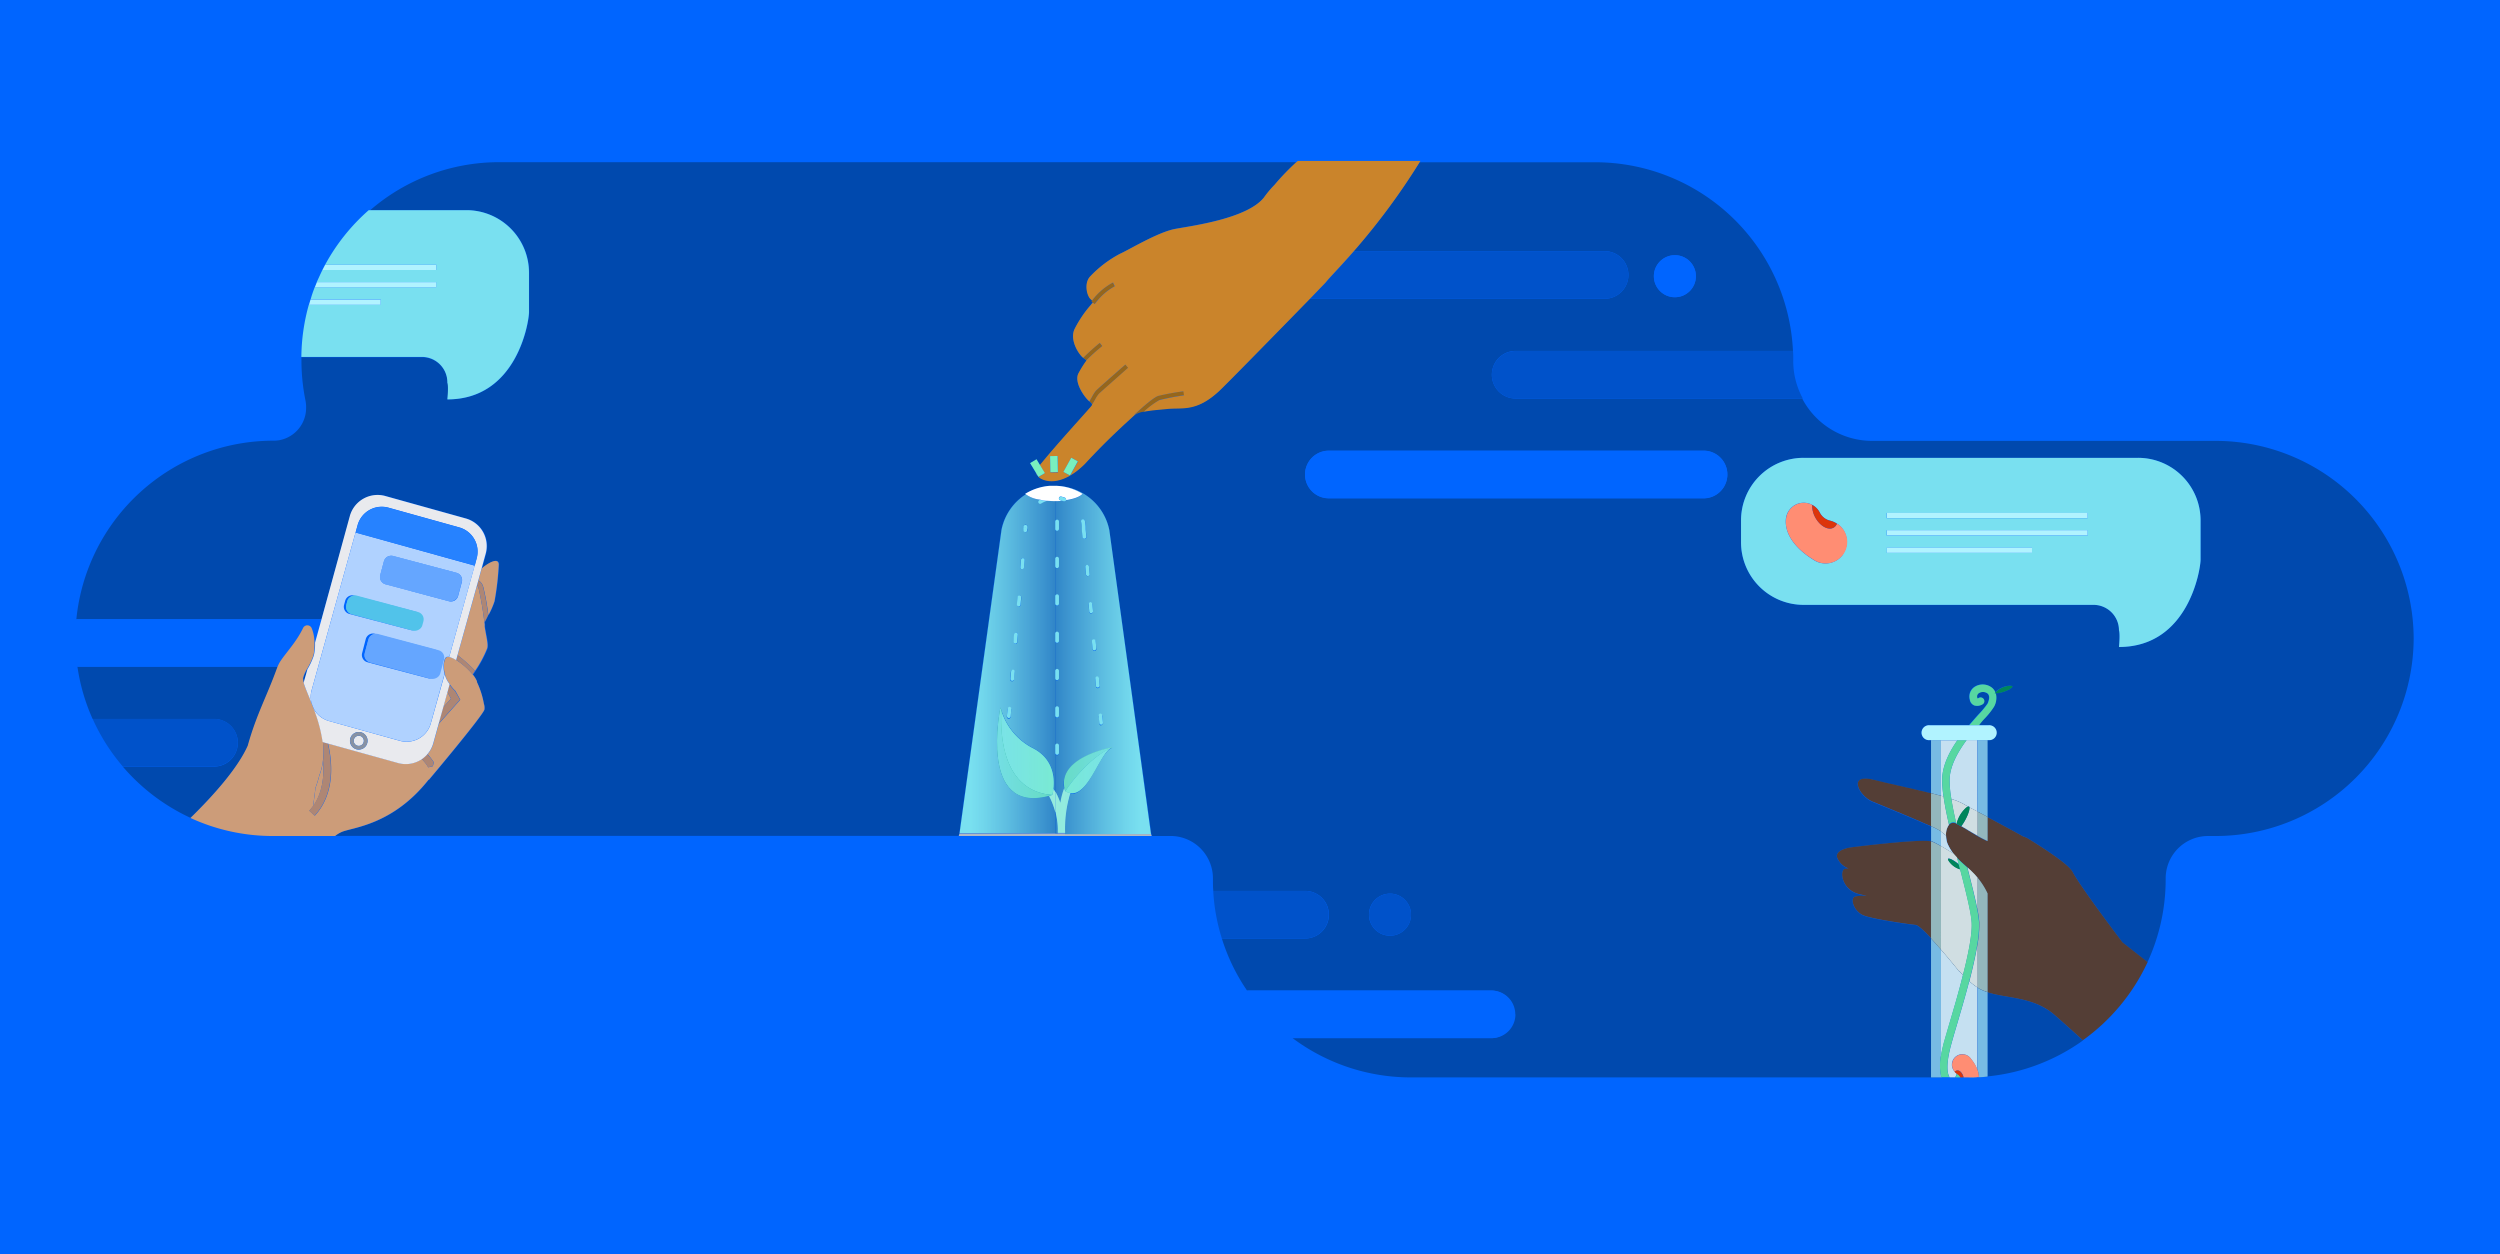 <svg id="Layer_1" data-name="Layer 1" xmlns="http://www.w3.org/2000/svg" xmlns:xlink="http://www.w3.org/1999/xlink" viewBox="0 0 622 312"><defs><style>.cls-1{fill:#0065ff;}.cls-2{fill:#0049ae;}.cls-3{fill:#543e36;}.cls-4{fill:#0052ca;}.cls-5{fill:#cc9c79;}.cls-6{fill:#ae8674;}.cls-7{fill:#e9eaee;}.cls-8{fill:#b0d2ff;}.cls-12,.cls-9{fill:#2682ff;}.cls-10,.cls-9{opacity:0.54;}.cls-10,.cls-35,.cls-36,.cls-9{isolation:isolate;}.cls-10{fill:#00b7d8;}.cls-11{fill:#8892a3;}.cls-13{fill:#ca842b;}.cls-14{fill:#96661b;}.cls-15{fill:#79e0f0;}.cls-16{fill:#ff8d73;}.cls-17{fill:#dc350b;}.cls-18,.cls-35{fill:#b1f3ff;}.cls-19{fill:#b1b8c3;}.cls-20{fill:url(#linear-gradient);}.cls-21{fill:url(#linear-gradient-2);}.cls-22{fill:#a9f3cf;}.cls-23{fill:url(#linear-gradient-3);}.cls-24{fill:#57d7a1;}.cls-25{fill:url(#linear-gradient-4);}.cls-26{fill:#79f0be;}.cls-27{fill:url(#linear-gradient-5);}.cls-28{fill:url(#linear-gradient-6);}.cls-29{fill:url(#linear-gradient-7);}.cls-30{fill:url(#linear-gradient-8);}.cls-31{fill:url(#linear-gradient-9);}.cls-32{fill:url(#linear-gradient-10);}.cls-33{fill:url(#linear-gradient-11);}.cls-34{fill:#fff;}.cls-35{opacity:0.67;}.cls-36{fill:#f8f9fa;opacity:0.6;}.cls-37{fill:#00855a;}</style><linearGradient id="linear-gradient" x1="7524.36" y1="-377.2" x2="7548.25" y2="-377.2" gradientTransform="matrix(-1, 0, 0, 1, 7808.05, 541.36)" gradientUnits="userSpaceOnUse"><stop offset="0" stop-color="#79e0f0"/><stop offset="0.14" stop-color="#79e0f0" stop-opacity="0.93"/><stop offset="0.4" stop-color="#79e0f0" stop-opacity="0.76"/><stop offset="0.77" stop-color="#79e0f0" stop-opacity="0.49"/><stop offset="1" stop-color="#79e0f0" stop-opacity="0.3"/></linearGradient><linearGradient id="linear-gradient-2" x1="7524.36" y1="-336.63" x2="7548.25" y2="-336.63" xlink:href="#linear-gradient"/><linearGradient id="linear-gradient-3" x1="7524.36" y1="-339.68" x2="7548.25" y2="-339.68" xlink:href="#linear-gradient"/><linearGradient id="linear-gradient-4" x1="7524.36" y1="-349.97" x2="7548.25" y2="-349.97" xlink:href="#linear-gradient"/><linearGradient id="linear-gradient-5" x1="7524.36" y1="-349.58" x2="7548.25" y2="-349.58" xlink:href="#linear-gradient"/><linearGradient id="linear-gradient-6" x1="7542.72" y1="-376.16" x2="7566.61" y2="-376.16" gradientTransform="matrix(-1, 0, 0, 1, 7808.05, 541.36)" gradientUnits="userSpaceOnUse"><stop offset="0" stop-color="#79e0f0" stop-opacity="0.3"/><stop offset="0.23" stop-color="#79e0f0" stop-opacity="0.49"/><stop offset="0.6" stop-color="#79e0f0" stop-opacity="0.76"/><stop offset="0.86" stop-color="#79e0f0" stop-opacity="0.93"/><stop offset="1" stop-color="#79e0f0"/></linearGradient><linearGradient id="linear-gradient-7" x1="7542.72" y1="-416.49" x2="7566.6" y2="-416.49" xlink:href="#linear-gradient-6"/><linearGradient id="linear-gradient-8" x1="7542.72" y1="-410.25" x2="7566.6" y2="-410.25" xlink:href="#linear-gradient-6"/><linearGradient id="linear-gradient-9" x1="7542.72" y1="-342.2" x2="7566.6" y2="-342.2" xlink:href="#linear-gradient-6"/><linearGradient id="linear-gradient-10" x1="7542.72" y1="-354.07" x2="7566.6" y2="-354.07" xlink:href="#linear-gradient-6"/><linearGradient id="linear-gradient-11" x1="7542.72" y1="-354.04" x2="7566.6" y2="-354.04" xlink:href="#linear-gradient-6"/></defs><title>ai-and-teamwork</title><rect class="cls-1" width="622" height="312"/><g id="Layer_2" data-name="Layer 2"><g id="Layer_2-2" data-name="Layer 2-2"><path class="cls-2" d="M494.46,246.87v20.94c-.73.08-1.47.12-2.21.17h0a49,49,0,0,0,26-9.12c-3.13-2.83-5.67-5.11-7.12-6.37C505.86,247.94,499.19,248.45,494.46,246.87Z"/><path class="cls-2" d="M600.52,158.91a49.31,49.31,0,0,0-49.25-49.22H465.66a19.65,19.65,0,0,1-17.28-10.54H377.09a5.92,5.92,0,0,1,0-11.84h69a49.28,49.28,0,0,0-49.28-46.94H353.16a170.54,170.54,0,0,1-16.33,22.12h62.4a5.92,5.92,0,0,1,0,11.84H325.86c-6.91,7.09-20.64,21.14-22.51,22.88-5.74,5.33-9.22,4-13,4.46-1.32.13-3.6.28-5.46.63h-.24l-.1.08a7.33,7.33,0,0,0-1.15.24,6.52,6.52,0,0,0-.93.43l-.14.1c-1.86,1.73-6.57,5.85-12.41,12.2-5.57,5.51-9.9,4.64-11.54,3.22h-.07l-.13-.22a2,2,0,0,1-.51-.86l-1.37-2.23,1.6-.93.87,1.46c3.95-4.88,12.13-13.8,12.89-14.79a.31.31,0,0,0,.06-.21h0c0-.26-.27-.54-.66-.86h0c-1.21-1-3.91-4.75-2.71-7a25.33,25.33,0,0,1,1.93-3.09v-.07l0,0,.06-.1a6.89,6.89,0,0,1-.82-.6c-1.2-.93-3.44-4.54-2.13-7.22a28.61,28.61,0,0,1,4-6c.22-.29.4-.5.53-.64l-.31-.29.15-.19h0l-.41-.38c-1-1-1.58-4.12,0-5.68a28.42,28.42,0,0,1,7.36-5.57c2.18-.93,9.48-5.41,13.75-6.19,4.07-.76,17.91-2.54,22.07-7.83A24.55,24.55,0,0,1,317.11,46a58.82,58.82,0,0,1,5.4-5.65H124.25A49,49,0,0,0,92.11,52.29h24a15.57,15.57,0,0,1,15.55,15.59v9.76c0,2.34-2.94,21.73-20.31,21.73.34-3.51,0-4.15,0-4.15A6.32,6.32,0,0,0,105,88.89H75v.61A50,50,0,0,0,76,99.63a8.3,8.3,0,0,1,.16,1.86,8.15,8.15,0,0,1-6.5,8,8,8,0,0,1-1.62.15A49.29,49.29,0,0,0,19,154.05H80l7.14-25.65a7.16,7.16,0,0,1,8.8-5l20,5.58a7.13,7.13,0,0,1,5,8.79l-1,3.63c1.48-1.29,4.27-2.92,4.23-.93a69.63,69.63,0,0,1-1.06,9.11,20.63,20.63,0,0,1-1.51,3.44,59.83,59.83,0,0,0-1.26-7,2.81,2.81,0,0,0-1.22-1.66h0a2.78,2.78,0,0,1,1.16,1.61,62.41,62.41,0,0,1,1.27,7c-.27.62-.6,1.22-.93,1.86v.07a3.08,3.08,0,0,1,.08.53V156c.44,2.78.93,4.25.63,5.35a30.55,30.55,0,0,1-3.09,5.75v0l-.54.82a6.18,6.18,0,0,1,1,1.63v.19a21.24,21.24,0,0,1,1.72,5.38,3.14,3.14,0,0,1,.13,1.49c-.68,1.85-13.84,17.48-13.84,17.48l0-.13c-9,11.44-19.09,11.94-21.64,13a7.11,7.11,0,0,0-1.67,1H238.56c.06-.22.12-.43.19-.64h-.07l10.44-75.45a13.67,13.67,0,0,1,6.06-8.86l-.11-.11a13.66,13.66,0,0,1,6.23-2h1.26a13.7,13.7,0,0,1,13.44,11l10.43,75.45h0c.07.22.14.43.2.64h4.65a10.55,10.55,0,0,1,10.5,10.58h0v.19c0,1,0,1.94.09,2.9h22.84a5.92,5.92,0,0,1,0,11.84H304a48.39,48.39,0,0,0,6.26,12.94h60.85a5.93,5.93,0,0,1,0,11.85H321.6a49.15,49.15,0,0,0,29.45,9.77H480.44V233.44c-1.69-1.81-3.18-3.21-3.82-3.28-1.86-.18-10.48-1.42-12.9-2.34s-3.56-4.21-2.18-4.74a10.85,10.85,0,0,1,2.9-.15l-1.85-.43c-4.43-1-5-6-3.51-6.34a6.22,6.22,0,0,1,.86-.06,4.62,4.62,0,0,1-2.65-2.24c-1.42-2.46,3.22-3,3.22-3s16.63-2.14,19.93-1.5v-3.71c-4.35-2-13-5.46-14.73-6.22-3.16-1.36-6.38-7.29.92-5.24,2.15.59,8.36,1.86,13.81,3.24V184.15h-.36a1.86,1.86,0,1,1,0-3.71h9.76c.88-1,1.72-2,2.45-2.79a21,21,0,0,0,2.17-2.62c.3-.65.71-1.85,0-2.48a1.9,1.9,0,0,0-2.07-.17,1,1,0,0,0-.49,1.26v.12a1.35,1.35,0,0,0,.41-.16.93.93,0,0,1,1,1.54,2.54,2.54,0,0,1-2.17.36,1.86,1.86,0,0,1-1.11-1.47,2.87,2.87,0,0,1,1.38-3.27,3.7,3.7,0,0,1,4.24.42,3,3,0,0,1,.75,1.08A5.23,5.23,0,0,1,500,170.6c2.22,0-1.68,2-3.49,1.86a4.55,4.55,0,0,1-.42,3.33,17.72,17.72,0,0,1-2.46,3.07c-.43.47-.93,1-1.38,1.56h2.5a1.86,1.86,0,0,1,0,3.72h-.34v19.12c2.74,1.46,6,3.21,8.91,4.83a5.34,5.34,0,0,1,1.42.64c5.24,3.24,10,6.5,10.88,8.17,2,3.72,12.41,17.56,12.41,17.56l6.26,4.94a49.15,49.15,0,0,0,4.53-20.66v-.11A10.54,10.54,0,0,1,549.25,208h1.94A49.31,49.31,0,0,0,600.52,158.91ZM416.71,63.49a5.23,5.23,0,1,1-5.23,5.23,5.23,5.23,0,0,1,5.23-5.23ZM120.65,155.86ZM345.84,232.8a5.23,5.23,0,1,1,5.22-5.23,5.23,5.23,0,0,1-5.22,5.23ZM423.61,124h-93a5.92,5.92,0,0,1,0-11.84h93a5.92,5.92,0,0,1,.47,11.84ZM547.5,139.24c0,2.34-2.94,21.73-20.3,21.73.33-3.51,0-4.15,0-4.15a6.33,6.33,0,0,0-6.34-6.33H448.74a15.57,15.57,0,0,1-15.57-15.57h0v-5.45a15.56,15.56,0,0,1,15.57-15.56h83.19a15.56,15.56,0,0,1,15.57,15.56h0Z"/><path class="cls-2" d="M61.74,185.58c2.14-7.73,4.73-12.25,7.25-19.25.06-.15.12-.3.19-.44H19.27a48.74,48.74,0,0,0,3.78,13h30.2a5.92,5.92,0,0,1,0,11.84H30.55a49.5,49.5,0,0,0,16.87,12.76C53.1,197.92,59.16,191.14,61.74,185.58Z"/><path class="cls-2" d="M75.45,168.84a7.4,7.4,0,0,0,.12.93l.93-3.27A7.82,7.82,0,0,0,75.45,168.84Z"/><path class="cls-3" d="M480.44,209.32c-3.3-.64-19.93,1.5-19.93,1.5s-4.64.58-3.22,3a4.62,4.62,0,0,0,2.65,2.24,6.22,6.22,0,0,0-.86.06c-1.52.33-.92,5.3,3.51,6.34l1.85.43a10.85,10.85,0,0,0-2.9.15c-1.38.53-.25,3.82,2.18,4.74s11,2.16,12.88,2.34c.64.07,2.14,1.47,3.82,3.28Z"/><path class="cls-3" d="M466.63,194.11c-7.3-2-4.08,3.88-.92,5.25,1.76.75,10.38,4.23,14.73,6.21v-8.22C475,196,468.78,194.7,466.63,194.11Z"/><path class="cls-3" d="M515.67,216.92c-.93-1.7-5.65-4.93-10.88-8.17a5,5,0,0,0-1.42-.64c-2.88-1.62-6.17-3.37-8.91-4.83v6a25.9,25.9,0,0,1-2.51-1.3c-1.35-.78-2.78-1.69-4-2.37l-1.16-.64-.1-.05h0a1.37,1.37,0,0,0-1.8.37,4,4,0,0,0-.72,2.65,6.53,6.53,0,0,0,.31,1.86,11.22,11.22,0,0,0,1.59,2.69,7.65,7.65,0,0,0,.84.93c.77.81,1.62,1.54,2.53,2.37.58.52,1.17,1.09,1.79,1.75.25.27.49.53.71.8a17.74,17.74,0,0,1,2.51,3.95v24.58c4.72,1.58,11.4,1.07,16.64,5.58,1.45,1.26,4,3.53,7.12,6.37a49.53,49.53,0,0,0,16.12-19.45l-6.26-4.93S517.62,220.67,515.67,216.92Z"/><path class="cls-4" d="M330.6,227.57a5.91,5.91,0,0,0-5.91-5.91H301.85A48.17,48.17,0,0,0,304,233.5h20.68a5.91,5.91,0,0,0,5.91-5.92Z"/><path class="cls-1" d="M377,252.36a5.92,5.92,0,0,0-5.92-5.92H310.27a49.63,49.63,0,0,0,11.33,11.85h49.52a5.92,5.92,0,0,0,5.92-5.92Z"/><circle class="cls-4" cx="345.84" cy="227.57" r="5.23"/><path class="cls-4" d="M371.17,93.22a5.93,5.93,0,0,0,5.91,5.93h71.46a19.44,19.44,0,0,1-2.38-9.49v-.33c0-.68,0-1.35-.06-2h-69A5.92,5.92,0,0,0,371.17,93.22Z"/><path class="cls-1" d="M423.61,112.11h-93a5.92,5.92,0,0,0,0,11.84h93a5.92,5.92,0,0,0,.47-11.84Z"/><path class="cls-4" d="M329.86,70.27l-4,4.06h73.37a5.92,5.92,0,0,0,0-11.84H336.86c-3.55,4.08-6.13,6.65-7,7.78Z"/><circle class="cls-1" cx="416.71" cy="68.72" r="5.23"/><path class="cls-4" d="M59.17,184.77a5.92,5.92,0,0,0-5.92-5.92H23.05a48.93,48.93,0,0,0,7.5,11.84h22.7a5.92,5.92,0,0,0,5.92-5.91Z"/><path class="cls-1" d="M69.92,164.48c1.44-2.17,4-4.78,5.57-8.16a1.22,1.22,0,0,1,.55-.55,1.2,1.2,0,0,1,1.59.55,9.6,9.6,0,0,1,.7,3.59L80,154.05H19c-.14,1.54-.22,3.09-.22,4.65a49.49,49.49,0,0,0,.53,7.19H69.18A6.77,6.77,0,0,1,69.92,164.48Z"/><path class="cls-5" d="M106.67,193.92l0,.12s13.16-15.62,13.84-17.48a3.14,3.14,0,0,0-.13-1.49,21.24,21.24,0,0,0-1.72-5.38v-.19a6.18,6.18,0,0,0-1-1.63,17.62,17.62,0,0,0-4.08-3.62,6.42,6.42,0,0,0-1.72-.8,2.1,2.1,0,0,0-.43,0c-.93-.08-1.27,2.18-.74,4.29a6.34,6.34,0,0,0,.78,1.86l.45.65a9.5,9.5,0,0,0,1.39,1.64l1.22,2.21-5.36,6-1.32,4.75a7.23,7.23,0,0,1-1.48,2.79,15.78,15.78,0,0,1,1.57,2c-.08.36-.16.71-.25,1l-1.13.28a9.56,9.56,0,0,0-1.62-2.07,7.19,7.19,0,0,1-5.93.93l-17.39-4.82c.93,3.89,2.07,12.23-3.3,18l-.68-.63h0l-.68-.63a12.42,12.42,0,0,0,.93-1.11l.61-4.65a27.25,27.25,0,0,0,.92-3,13.89,13.89,0,0,0,.93-3.85,18.88,18.88,0,0,0,0-4.57A37.24,37.24,0,0,0,78,176.17c-.16-.45-.34-.88-.51-1.3-.72-1.86-1.41-3.42-1.86-4.7,0-.17-.07-.34-.11-.5a7.4,7.4,0,0,1-.12-.93,7.88,7.88,0,0,1,1-2.33A17.48,17.48,0,0,0,78,163a12.45,12.45,0,0,0,.23-3.17,9.4,9.4,0,0,0-.7-3.58,1.17,1.17,0,0,0-1.58-.55,1.22,1.22,0,0,0-.55.55c-1.6,3.38-4.13,6-5.57,8.16a7.63,7.63,0,0,0-.75,1.41,4.22,4.22,0,0,0-.18.45c-2.53,7-5.11,11.52-7.26,19.24-2.51,5.67-8.57,12.45-14.25,18A48.93,48.93,0,0,0,68,208H83.36A7.83,7.83,0,0,1,85,207C87.58,205.85,97.68,205.35,106.67,193.92Z"/><path class="cls-5" d="M80.37,189.17a14.16,14.16,0,0,1-.93,3.85,26,26,0,0,1-.93,3l-.6,4.64C80.39,197.06,80.68,192.64,80.37,189.17Z"/><path class="cls-6" d="M80.31,184.6a18.4,18.4,0,0,1,.06,4.57c.31,3.47,0,7.89-2.55,11.41a11,11,0,0,1-.92,1.12l.67.63h0l.68.63c5.37-5.78,4.23-14.12,3.3-18Z"/><path class="cls-6" d="M104.9,188.84a9.56,9.56,0,0,1,1.62,2.07l1.13-.28c.09-.34.17-.68.25-1a15.49,15.49,0,0,0-1.61-2A7.86,7.86,0,0,1,104.9,188.84Z"/><path class="cls-5" d="M119.09,146.42a2.62,2.62,0,0,0-.4-.78L113.84,163a37.4,37.4,0,0,1,4.36,3.89l-.08.12v0a28.07,28.07,0,0,0,3.09-5.74c.26-1.11-.19-2.57-.63-5.36v-.53a3.08,3.08,0,0,0-.08-.53v-.07h0A80.74,80.74,0,0,0,119.09,146.42Z"/><path class="cls-5" d="M120.25,146.05a59.83,59.83,0,0,1,1.26,7,20.63,20.63,0,0,0,1.51-3.44,69.63,69.63,0,0,0,1.06-9.11c0-2-2.78-.38-4.23.93l-.82,2.95A2.77,2.77,0,0,1,120.25,146.05Z"/><path class="cls-6" d="M113.84,163l-.33,1.21a17.57,17.57,0,0,1,4.07,3.62l.54-.82.08-.12A37.4,37.4,0,0,0,113.84,163Z"/><path class="cls-6" d="M118.69,145.64a2.62,2.62,0,0,1,.4.78,81.14,81.14,0,0,1,1.44,8.48h0c.31-.6.64-1.21.93-1.86a62.41,62.41,0,0,0-1.27-7A2.75,2.75,0,0,0,119,144.4Z"/><polygon class="cls-5" points="111.3 172.18 110.23 176.02 112.19 173.82 111.3 172.18"/><path class="cls-6" d="M111.3,172.18l.92,1.64-2,2.2-1.13,4.06,5.36-6-1.25-2.17a9.13,9.13,0,0,1-1.4-1.64Z"/><path class="cls-7" d="M78.09,163.06a16.89,16.89,0,0,1-1.6,3.45l-.93,3.27a1.8,1.8,0,0,0,.11.5c.44,1.28,1.12,2.89,1.86,4.7a6,6,0,0,1,0-3.26l10.93-39.24.51-1.86a6.24,6.24,0,0,1,7.69-4.32h0l17.57,4.9a6.24,6.24,0,0,1,4.36,7.68l-.51,1.86-6.32,22.71a6.63,6.63,0,0,1,1.73.8l.33-1.21,4.85-17.4.34-1.24h0l.82-3,1-3.63a7.13,7.13,0,0,0-5-8.79l-20-5.58a7.16,7.16,0,0,0-8.8,5L80,154.05l-1.62,5.86A11.9,11.9,0,0,1,78.09,163.06Z"/><path class="cls-7" d="M89.27,183.06a1.26,1.26,0,1,0,1.25,1.25A1.25,1.25,0,0,0,89.27,183.06Z"/><path class="cls-7" d="M107.18,180a6.25,6.25,0,0,1-7.69,4.32h0L81.89,179.4A6.24,6.24,0,0,1,78,176.28a37.21,37.21,0,0,1,2.27,8.36l1.27.35L99,189.84a7.19,7.19,0,0,0,5.93-.93,7.81,7.81,0,0,0,1.39-1.24,7.12,7.12,0,0,0,1.49-2.79l1.32-4.76,1.13-4.05,1.07-3.84.54-2-.44-.65a6.25,6.25,0,0,1-.79-1.86Zm-17.91,6.5a2.19,2.19,0,1,1,2.18-2.19,2.19,2.19,0,0,1-2.18,2.19Z"/><path class="cls-8" d="M118.11,140.74l-29.65-8.26L77.54,171.72a6,6,0,0,0,0,3.26c.16.43.34.85.51,1.3a6.18,6.18,0,0,0,3.84,3.12l17.57,4.89a6.25,6.25,0,0,0,7.71-4.3h0l3.43-12.29c-.53-2.11-.15-4.37.74-4.29a2,2,0,0,1,.43,0Zm-31.22,12a1.84,1.84,0,0,1-1.28-2.26l.27-1a1.85,1.85,0,0,1,2.27-1.31l15.26,4a1.86,1.86,0,0,1,1.32,2.27h0l-.27,1a1.84,1.84,0,0,1-2.27,1.32h0Zm21.94,14.7a1.86,1.86,0,0,1-2.27,1.32l-15.14-4a1.86,1.86,0,0,1-1.32-2.27h0L91,159a1.86,1.86,0,0,1,2.27-1.32l15.14,4a1.85,1.85,0,0,1,1.31,2.27h0ZM95.92,145.36a1.86,1.86,0,0,1-1.32-2.24l.93-3.47a1.85,1.85,0,0,1,2.27-1.31l15.79,4.19a1.86,1.86,0,0,1,1.32,2.27l-.93,3.47a1.86,1.86,0,0,1-2.27,1.32Z"/><rect class="cls-8" x="101.07" y="133.92" width="7.31" height="20.01" rx="1.86" ry="1.86" transform="translate(-61.28 208.16) rotate(-75.11)"/><rect class="cls-9" x="101.07" y="133.92" width="7.31" height="20.01" rx="1.86" ry="1.86" transform="translate(-61.28 208.16) rotate(-75.11)"/><rect class="cls-8" x="93.36" y="142.75" width="4.79" height="19.59" rx="1.87" ry="1.87" transform="translate(-76.38 205.55) rotate(-75)"/><rect class="cls-10" x="93.36" y="142.75" width="4.79" height="19.59" rx="1.87" ry="1.87" transform="translate(-76.38 205.55) rotate(-75)"/><rect class="cls-8" x="96.94" y="153.58" width="7.34" height="19.46" rx="1.87" ry="1.87" transform="translate(-83.18 218.21) rotate(-75)"/><rect class="cls-9" x="96.94" y="153.58" width="7.34" height="19.46" rx="1.87" ry="1.87" transform="translate(-83.18 218.21) rotate(-75)"/><path class="cls-11" d="M89.27,182.13a2.18,2.18,0,1,0,2.18,2.18,2.19,2.19,0,0,0-2.18-2.18Zm0,3.44a1.26,1.26,0,1,1,1.25-1.26,1.26,1.26,0,0,1-1.25,1.26Z"/><path class="cls-12" d="M118.61,138.92a6.24,6.24,0,0,0-4.36-7.68l-17.57-4.9A6.24,6.24,0,0,0,89,130.65h0l-.51,1.86,29.65,8.22Z"/><path class="cls-13" d="M258.23,118.44l-.51-.87A2,2,0,0,0,258.23,118.44Z"/><path class="cls-14" d="M272.49,75.47a14.78,14.78,0,0,1,4.83-4.24l-.43-.93a15.78,15.78,0,0,0-5.19,4.49h0l-.15.19.31.29a4.86,4.86,0,0,0,.41.38Z"/><path class="cls-14" d="M273.61,85.33A50,50,0,0,0,269.49,89a7.8,7.8,0,0,0,.81.61h0l-.06.1,0,0a48,48,0,0,1,4-3.6Z"/><path class="cls-14" d="M273.42,98c.76-.76,7.23-6.41,7.29-6.5L280,90.7c-.26.23-6.55,5.73-7.33,6.5a8,8,0,0,0-1,1.58c-.2.33-.39.69-.63,1.06h0c.4.32.67.6.67.86h0c.31-.48.59-.93.84-1.41A9.44,9.44,0,0,1,273.42,98Z"/><path class="cls-14" d="M294.65,98.32l-.15-1a60.7,60.7,0,0,0-6.25,1.14c-1.39.44-5.06,3.8-6,4.73a6.22,6.22,0,0,1,1.22-.52,6.64,6.64,0,0,1,1.16-.24l.1-.09a20.54,20.54,0,0,1,3.87-2.87C290.58,99,292.61,98.6,294.65,98.32Z"/><path class="cls-13" d="M317.09,46a26.17,26.17,0,0,0-2.62,3.13c-4.16,5.29-18,7.07-22.07,7.83-4.27.78-11.57,5.22-13.75,6.19a28.42,28.42,0,0,0-7.36,5.57c-1.58,1.56-1,4.65,0,5.68l.41.38a15.77,15.77,0,0,1,5.22-4.49l.44.93a14.78,14.78,0,0,0-4.83,4.24l-.22.19-.41-.38c-.13.14-.31.35-.53.64a28.67,28.67,0,0,0-4,5.91c-1.31,2.68.93,6.25,2.13,7.21a7,7,0,0,0,.82.61h0a7.8,7.8,0,0,1-.81-.61,50,50,0,0,1,4.12-3.71l.62.77a48,48,0,0,0-4,3.6v.07a26.54,26.54,0,0,0-1.92,3.09c-1.2,2.21,1.5,6,2.7,7h0c.24-.36.43-.73.63-1.06a8.57,8.57,0,0,1,1-1.58c.78-.77,7.06-6.27,7.33-6.5l.67.79c-.06.09-6.5,5.74-7.29,6.5a8.37,8.37,0,0,0-.87,1.32c-.25.48-.53.93-.84,1.41a.28.28,0,0,1-.06.2c-.76,1-9,9.91-12.89,14.8l1.2,2-1.54.93c1.65,1.44,6,2.29,11.55-3.23,5.84-6.34,10.55-10.46,12.4-12.19l.14-.1a6.52,6.52,0,0,1,.93-.43,6.88,6.88,0,0,0-1.22.52c1-.93,4.64-4.29,6-4.73a60.7,60.7,0,0,1,6.25-1.14l.15,1q-3.07.44-6.09,1.17a20.54,20.54,0,0,0-3.87,2.87h.24c1.86-.34,4.13-.49,5.46-.63,3.79-.42,7.26.87,13-4.46,1.86-1.73,15.6-15.78,22.51-22.87l3.95-4.11h0c.86-1.12,3.44-3.71,7-7.77A169.19,169.19,0,0,0,353.2,40.37l.2-.33H322.88l-.37.33A58.92,58.92,0,0,0,317.09,46Zm-55.72,71.51-.09-4h1.86l.09,4Zm4.87.81-1.63-.93h0l1.93-3.5,1.64.93Z"/><path class="cls-15" d="M531.93,113.91H448.74a15.56,15.56,0,0,0-15.57,15.56h0v5.45a15.57,15.57,0,0,0,15.57,15.57h72.12a6.33,6.33,0,0,1,6.34,6.33h0s.33.64,0,4.15c17.36,0,20.3-19.39,20.3-21.73v-9.77a15.56,15.56,0,0,0-15.57-15.56Zm-73.37,24a5.37,5.37,0,0,1-7.47,1.31c-2-1.24-7-4.78-6.79-9.78h0a4.47,4.47,0,0,1,8.36-2.09l.11.2a3.85,3.85,0,0,0,2.62,2,5.41,5.41,0,0,1,1.63.72l.19.1a5.39,5.39,0,0,1,1.28,7.5Zm47-.34H469.44v-1.31h36.12Zm13.84-4.33h-50v-1.31h50Zm0-4.32h-50v-1.31h50Z"/><path class="cls-16" d="M457.22,130.4l-.2-.1a1.92,1.92,0,0,1-.85,1c-1.35.73-3.37-.43-4.53-2.57a6,6,0,0,1-.76-3.12,4.46,4.46,0,0,0-6,1.8,4.39,4.39,0,0,0-.53,2h-.05c-.21,5,4.76,8.54,6.79,9.77a5.37,5.37,0,1,0,6.17-8.79h0Z"/><path class="cls-17" d="M456.17,131.29a1.92,1.92,0,0,0,.85-1,5.47,5.47,0,0,0-1.62-.72,3.87,3.87,0,0,1-2.63-2l-.1-.2a4.47,4.47,0,0,0-1.79-1.74,6,6,0,0,0,.76,3.12C452.8,130.86,454.82,132,456.17,131.29Z"/><rect class="cls-18" x="469.44" y="127.59" width="49.96" height="1.31"/><rect class="cls-18" x="469.44" y="131.91" width="49.96" height="1.31"/><rect class="cls-18" x="469.44" y="136.24" width="36.12" height="1.31"/><path class="cls-19" d="M286.09,207.35H238.73c-.08.22-.13.43-.2.64h48c-.07-.21-.13-.42-.21-.64Z"/><path class="cls-2" d="M264.92,121.17a13.36,13.36,0,0,1,4.42,1.73c-.62.7-2.14,1.27-4.12,1.57a.48.48,0,0,1-.4.25.43.43,0,0,1-.16,0l-.37-.12c-.55.06-1.14.09-1.73.1v4.85a.49.49,0,0,1,.4-.24.47.47,0,0,1,.46.47v1.86a.46.46,0,0,1-.86.22v7a.46.46,0,0,1,.86.23v1.85a.47.47,0,0,1-.46.47.49.49,0,0,1-.4-.24v7a.45.45,0,0,1,.4-.24.47.47,0,0,1,.46.46v1.86a.46.46,0,0,1-.46.46.45.45,0,0,1-.4-.24v7a.45.45,0,0,1,.4-.24.46.46,0,0,1,.46.46v1.86a.47.47,0,0,1-.46.46.45.45,0,0,1-.4-.24v7a.49.49,0,0,1,.4-.24.47.47,0,0,1,.46.47v1.85a.46.46,0,0,1-.86.23v7a.45.45,0,0,1,.4-.24.47.47,0,0,1,.46.46v1.86a.47.47,0,0,1-.46.47.48.48,0,0,1-.4-.25v7a.45.45,0,0,1,.4-.24.46.46,0,0,1,.46.46v1.86a.46.46,0,0,1-.46.46.45.45,0,0,1-.4-.24v9.49a19.17,19.17,0,0,1,1.22,2.79,19.21,19.21,0,0,1,1-3.72c-1.54-7.82,12-10.21,12-10.21a2.31,2.31,0,0,0-.65.32c-2.91,2.06-5.57,11.67-9.84,11.15a30.23,30.23,0,0,0-1.32,9.95h0v.07h21.4L276,131.9a13.69,13.69,0,0,0-13.42-11h0A14.37,14.37,0,0,1,264.92,121.17Zm4.89,12.9a.46.46,0,0,1-.46-.42l-.17-1.86a.38.38,0,0,1,0-.15.24.24,0,0,1,0-.12v-.12a7.14,7.14,0,0,0-.18-1.6.47.47,0,0,1,.36-.57.47.47,0,0,1,.57.35,8.35,8.35,0,0,1,.21,1.86v.31l.16,1.85a.48.48,0,0,1-.42.51h0Zm.83,9.29a.47.47,0,0,1-.46-.42l-.17-1.86a.47.47,0,0,1,.42-.5.45.45,0,0,1,.5.4v0l.17,1.85a.47.47,0,0,1-.42.51Zm.83,9.28a.44.44,0,0,1-.46-.41l-.17-1.86a.46.46,0,0,1,.43-.5.45.45,0,0,1,.5.4h0l.17,1.86a.48.48,0,0,1-.43.5Zm.83,9.29a.46.46,0,0,1-.46-.42l-.16-1.86a.45.45,0,0,1,.42-.5.47.47,0,0,1,.51.42l.16,1.86a.45.45,0,0,1-.4.5h-.07Zm.83,9.29a.46.46,0,0,1-.46-.42l-.17-1.86a.49.49,0,0,1,.43-.5.47.47,0,0,1,.5.42l.17,1.86a.47.47,0,0,1-.43.5Zm.88,9.28H274a.44.44,0,0,1-.45-.41l-.17-1.86a.45.45,0,0,1,.4-.5h0a.47.47,0,0,1,.5.42l.17,1.85a.49.49,0,0,1-.42.32Z"/><path class="cls-20" d="M264.92,121.17a13.36,13.36,0,0,1,4.42,1.73c-.62.7-2.14,1.27-4.12,1.57a.48.48,0,0,1-.4.25.43.43,0,0,1-.16,0l-.37-.12c-.55.06-1.14.09-1.73.1v4.85a.49.49,0,0,1,.4-.24.47.47,0,0,1,.46.47v1.86a.46.46,0,0,1-.86.22v7a.46.46,0,0,1,.86.23v1.85a.47.47,0,0,1-.46.47.49.49,0,0,1-.4-.24v7a.45.45,0,0,1,.4-.24.47.47,0,0,1,.46.46v1.86a.46.46,0,0,1-.46.46.45.45,0,0,1-.4-.24v7a.45.45,0,0,1,.4-.24.46.46,0,0,1,.46.46v1.86a.47.47,0,0,1-.46.46.45.45,0,0,1-.4-.24v7a.49.49,0,0,1,.4-.24.47.47,0,0,1,.46.47v1.85a.46.46,0,0,1-.86.23v7a.45.45,0,0,1,.4-.24.47.47,0,0,1,.46.46v1.86a.47.47,0,0,1-.46.47.48.48,0,0,1-.4-.25v7a.45.45,0,0,1,.4-.24.46.46,0,0,1,.46.46v1.86a.46.46,0,0,1-.46.46.45.45,0,0,1-.4-.24v9.49a19.17,19.17,0,0,1,1.22,2.79,19.21,19.21,0,0,1,1-3.72c-1.54-7.82,12-10.21,12-10.21a2.31,2.31,0,0,0-.65.32c-2.91,2.06-5.57,11.67-9.84,11.15a30.23,30.23,0,0,0-1.32,9.95h0v.07h21.4L276,131.9a13.69,13.69,0,0,0-13.42-11h0A14.37,14.37,0,0,1,264.92,121.17Zm4.89,12.9a.46.46,0,0,1-.46-.42l-.17-1.86a.38.38,0,0,1,0-.15.24.24,0,0,1,0-.12v-.12a7.14,7.14,0,0,0-.18-1.6.47.47,0,0,1,.36-.57.47.47,0,0,1,.57.35,8.35,8.35,0,0,1,.21,1.86v.31l.16,1.85a.48.48,0,0,1-.42.51h0Zm.83,9.29a.47.47,0,0,1-.46-.42l-.17-1.86a.47.47,0,0,1,.42-.5.45.45,0,0,1,.5.4v0l.17,1.85a.47.47,0,0,1-.42.51Zm.83,9.28a.44.44,0,0,1-.46-.41l-.17-1.86a.46.46,0,0,1,.43-.5.45.45,0,0,1,.5.4h0l.17,1.86a.48.48,0,0,1-.43.5Zm.83,9.29a.46.46,0,0,1-.46-.42l-.16-1.86a.45.45,0,0,1,.42-.5.47.47,0,0,1,.51.42l.16,1.86a.45.45,0,0,1-.4.5h-.07Zm.83,9.29a.46.46,0,0,1-.46-.42l-.17-1.86a.49.49,0,0,1,.43-.5.47.47,0,0,1,.5.42l.17,1.86a.47.47,0,0,1-.43.5Zm.88,9.28H274a.44.44,0,0,1-.45-.41l-.17-1.86a.45.45,0,0,1,.4-.5h0a.47.47,0,0,1,.5.42l.17,1.85a.49.49,0,0,1-.42.32Z"/><path class="cls-2" d="M262.56,202.09v5.26h.59v-1A18.53,18.53,0,0,0,262.56,202.09Z"/><path class="cls-21" d="M262.56,202.09v5.26h.59v-1A18.53,18.53,0,0,0,262.56,202.09Z"/><path class="cls-22" d="M265,207.29a30.29,30.29,0,0,1,1.32-10,3.38,3.38,0,0,1-1.31-.47h0a5.51,5.51,0,0,1-.2-.8,19.21,19.21,0,0,0-1,3.72,17.78,17.78,0,0,0-1.23-2.79v5a18.54,18.54,0,0,1,.59,4.26v1H265v0Z"/><path class="cls-23" d="M265,207.29a30.29,30.29,0,0,1,1.32-10,3.38,3.38,0,0,1-1.31-.47h0a5.51,5.51,0,0,1-.2-.8,19.21,19.21,0,0,0-1,3.72,17.78,17.78,0,0,0-1.23-2.79v5a18.54,18.54,0,0,1,.59,4.26v1H265v0Z"/><path class="cls-24" d="M265.05,196.86c2.93-4.5,7.49-9,11.14-10.63a2.31,2.31,0,0,1,.65-.32s-13.56,2.35-12,10.15a5.12,5.12,0,0,0,.2.77Z"/><path class="cls-25" d="M265.05,196.86c2.93-4.5,7.49-9,11.14-10.63a2.31,2.31,0,0,1,.65-.32s-13.56,2.35-12,10.15a5.12,5.12,0,0,0,.2.77Z"/><path class="cls-26" d="M265.05,196.86a3.38,3.38,0,0,0,1.31.47c4.3.57,6.93-9,9.84-11.14C272.54,187.91,268,192.35,265.05,196.86Z"/><path class="cls-27" d="M265.05,196.86a3.38,3.38,0,0,0,1.31.47c4.3.57,6.93-9,9.84-11.14C272.54,187.91,268,192.35,265.05,196.86Z"/><path class="cls-2" d="M262.56,207.35v-5.26A19.05,19.05,0,0,0,261,198c-17.65,4.73-12.08-21.95-12.08-21.95.07.25.16.48.24.73a15.78,15.78,0,0,0,8,9.42c5.07,2.71,5.26,7.55,5,10,.16.26.31.53.46.81v-9.5a.41.41,0,0,1-.07-.22v-1.86a.44.44,0,0,1,.07-.22v-7a.48.48,0,0,1-.07-.23v-1.85a.48.48,0,0,1,.07-.23v-7a.44.44,0,0,1-.07-.22V166.9a.41.41,0,0,1,.07-.22v-7a.44.44,0,0,1-.07-.22v-1.86a.44.44,0,0,1,.07-.22v-7a.41.41,0,0,1-.07-.22v-1.86a.47.47,0,0,1,.07-.22v-7a.48.48,0,0,1-.07-.23V139a.48.48,0,0,1,.07-.23v-7a.44.44,0,0,1-.07-.22v-1.86a.41.41,0,0,1,.07-.22v-4.86h-.37a13.89,13.89,0,0,1-1.73-.07,7.07,7.07,0,0,0-1.42.66.44.44,0,0,1-.24.07.46.46,0,0,1-.25-.86l.16-.09a7.52,7.52,0,0,1-3.53-1.34,13.67,13.67,0,0,0-6.06,8.86l-10.44,75.44h23.89Zm-7.87-75.81V131a.47.47,0,0,1,.48-.44h0a.47.47,0,0,1,.45.49V132a.46.46,0,0,1-.47.42h0a.47.47,0,0,1-.42-.5v-.26A.3.3,0,0,1,254.69,131.54Zm-.68,7.75a.47.47,0,0,1,.5-.42.46.46,0,0,1,.42.49h0l-.17,1.86a.44.44,0,0,1-.45.42h-.05a.46.46,0,0,1-.41-.5Zm-.83,9.29a.47.47,0,0,1,.5-.42.48.48,0,0,1,.43.5l-.17,1.86a.47.47,0,0,1-.47.41h0a.47.47,0,0,1-.42-.5Zm-.84,9.28a.47.47,0,1,1,.93.09l-.17,1.85a.46.46,0,0,1-.46.42h0a.47.47,0,0,1-.43-.5Zm-.83,9.29a.48.48,0,0,1,.51-.42.45.45,0,0,1,.41.49h0l-.16,1.86a.47.47,0,0,1-.46.43h-.05a.47.47,0,0,1-.41-.5Zm-.83,9.29a.48.48,0,0,1,.5-.42.46.46,0,0,1,.43.5h0l-.17,1.86a.47.47,0,0,1-.46.43h-.06a.48.48,0,0,1-.42-.51Z"/><path class="cls-28" d="M262.56,207.35v-5.26A19.05,19.05,0,0,0,261,198c-17.65,4.73-12.08-21.95-12.08-21.95.07.25.16.48.24.73a15.78,15.78,0,0,0,8,9.42c5.07,2.71,5.26,7.55,5,10,.16.26.31.53.46.81v-9.5a.41.41,0,0,1-.07-.22v-1.86a.44.44,0,0,1,.07-.22v-7a.48.48,0,0,1-.07-.23v-1.85a.48.48,0,0,1,.07-.23v-7a.44.44,0,0,1-.07-.22V166.9a.41.41,0,0,1,.07-.22v-7a.44.44,0,0,1-.07-.22v-1.86a.44.44,0,0,1,.07-.22v-7a.41.41,0,0,1-.07-.22v-1.86a.47.47,0,0,1,.07-.22v-7a.48.48,0,0,1-.07-.23V139a.48.48,0,0,1,.07-.23v-7a.44.44,0,0,1-.07-.22v-1.86a.41.41,0,0,1,.07-.22v-4.86h-.37a13.89,13.89,0,0,1-1.73-.07,7.07,7.07,0,0,0-1.42.66.44.44,0,0,1-.24.07.46.46,0,0,1-.25-.86l.16-.09a7.52,7.52,0,0,1-3.53-1.34,13.67,13.67,0,0,0-6.06,8.86l-10.44,75.44h23.89Zm-7.87-75.81V131a.47.47,0,0,1,.48-.44h0a.47.47,0,0,1,.45.49V132a.46.46,0,0,1-.47.42h0a.47.47,0,0,1-.42-.5v-.26A.3.3,0,0,1,254.69,131.54Zm-.68,7.75a.47.47,0,0,1,.5-.42.46.46,0,0,1,.42.49h0l-.17,1.86a.44.44,0,0,1-.45.42h-.05a.46.46,0,0,1-.41-.5Zm-.83,9.29a.47.47,0,0,1,.5-.42.48.48,0,0,1,.43.5l-.17,1.86a.47.47,0,0,1-.47.41h0a.47.47,0,0,1-.42-.5Zm-.84,9.28a.47.47,0,1,1,.93.09l-.17,1.85a.46.46,0,0,1-.46.42h0a.47.47,0,0,1-.43-.5Zm-.83,9.29a.48.48,0,0,1,.51-.42.45.45,0,0,1,.41.49h0l-.16,1.86a.47.47,0,0,1-.46.43h-.05a.47.47,0,0,1-.41-.5Zm-.83,9.29a.48.48,0,0,1,.5-.42.46.46,0,0,1,.43.5h0l-.17,1.86a.47.47,0,0,1-.46.43h-.06a.48.48,0,0,1-.42-.51Z"/><path class="cls-15" d="M258.54,124.48a.48.48,0,0,0-.13.65.46.46,0,0,0,.39.21.44.44,0,0,0,.24-.07,7.1,7.1,0,0,1,1.42-.67,10.61,10.61,0,0,1-1.75-.21Z"/><path class="cls-29" d="M258.54,124.48a.48.48,0,0,0-.13.65.46.46,0,0,0,.39.21.44.44,0,0,0,.24-.07,7.1,7.1,0,0,1,1.42-.67,10.61,10.61,0,0,1-1.75-.21Z"/><path class="cls-15" d="M255.19,131.29a.47.47,0,0,1,.41.35v-.59a.47.47,0,0,0-.93-.05h0v.64A.47.47,0,0,1,255.19,131.29Z"/><path class="cls-30" d="M255.19,131.29a.47.47,0,0,1,.41.35v-.59a.47.47,0,0,0-.93-.05h0v.64A.47.47,0,0,1,255.19,131.29Z"/><path class="cls-22" d="M262.56,197.05c-.15-.28-.3-.55-.46-.81a10.19,10.19,0,0,1-.29,1.54h0c-.28.09-.55.15-.83.22a19.05,19.05,0,0,1,1.58,4.08Z"/><path class="cls-31" d="M262.56,197.05c-.15-.28-.3-.55-.46-.81a10.19,10.19,0,0,1-.29,1.54h0c-.28.09-.55.15-.83.22a19.05,19.05,0,0,1,1.58,4.08Z"/><path class="cls-26" d="M261.81,197.78a10.19,10.19,0,0,0,.29-1.54c.28-2.48.09-7.32-5-10a15.8,15.8,0,0,1-8-9.42C248.82,183.25,249.6,196.88,261.81,197.78Z"/><path class="cls-32" d="M261.81,197.78a10.19,10.19,0,0,0,.29-1.54c.28-2.48.09-7.32-5-10a15.8,15.8,0,0,1-8-9.42C248.82,183.25,249.6,196.88,261.81,197.78Z"/><path class="cls-24" d="M261.81,197.78c-12.21-.93-13-14.53-12.66-21-.08-.25-.17-.48-.24-.73,0,0-5.57,26.68,12.08,21.95.28-.07.55-.13.83-.22Z"/><path class="cls-33" d="M261.81,197.78c-12.21-.93-13-14.53-12.66-21-.08-.25-.17-.48-.24-.73,0,0-5.57,26.68,12.08,21.95.28-.07.55-.13.83-.22Z"/><path class="cls-34" d="M260.46,124.6c.55,0,1.13.08,1.73.08h.37a10.89,10.89,0,0,0,1.73-.09,3.21,3.21,0,0,1-.48-.14.47.47,0,0,1-.35-.56h0a.47.47,0,0,1,.55-.35,7.14,7.14,0,0,1,.93.28.5.5,0,0,1,.28.61h0c2-.3,3.5-.87,4.12-1.57a13.47,13.47,0,0,0-6.78-2H261.3a13.67,13.67,0,0,0-6.23,2l.11.1a7.43,7.43,0,0,0,3.53,1.35A9.84,9.84,0,0,0,260.46,124.6Z"/><path class="cls-15" d="M263,169.22a.47.47,0,0,0,.47-.46V166.9a.47.47,0,0,0-.47-.47.49.49,0,0,0-.4.25.4.4,0,0,0-.06.22v1.86a.43.43,0,0,0,.06.22A.46.46,0,0,0,263,169.22Z"/><path class="cls-15" d="M263,178.51a.47.47,0,0,0,.47-.47v-1.85a.47.47,0,0,0-.47-.47.48.48,0,0,0-.4.24.46.46,0,0,0-.06.23V178a.46.46,0,0,0,.06.23A.48.48,0,0,0,263,178.51Z"/><path class="cls-15" d="M263,159.93a.46.46,0,0,0,.47-.46v-1.86a.47.47,0,0,0-.47-.46.46.46,0,0,0-.4.24.43.43,0,0,0-.06.22v1.86a.43.43,0,0,0,.06.22A.46.46,0,0,0,263,159.93Z"/><path class="cls-15" d="M263,187.8a.47.47,0,0,0,.47-.47v-1.86A.47.47,0,0,0,263,185a.46.46,0,0,0-.4.24.43.43,0,0,0-.06.22v1.86a.4.4,0,0,0,.06.22A.49.49,0,0,0,263,187.8Z"/><path class="cls-15" d="M263,141.36a.47.47,0,0,0,.47-.47V139a.47.47,0,0,0-.47-.47.5.5,0,0,0-.4.24.46.46,0,0,0-.06.23v1.85a.46.46,0,0,0,.06.23A.48.48,0,0,0,263,141.36Z"/><path class="cls-15" d="M263,132.07a.47.47,0,0,0,.47-.46v-1.86a.46.46,0,0,0-.87-.22.4.4,0,0,0-.06.22v1.86a.43.43,0,0,0,.06.22A.46.46,0,0,0,263,132.07Z"/><path class="cls-15" d="M263,150.65a.47.47,0,0,0,.47-.47v-1.86a.47.47,0,0,0-.47-.46.48.48,0,0,0-.4.24.46.46,0,0,0-.06.22v1.86a.4.4,0,0,0,.06.22A.49.49,0,0,0,263,150.65Z"/><path class="cls-15" d="M254.26,141.65h.05a.44.44,0,0,0,.45-.42l.17-1.86a.45.45,0,0,0-.4-.5h0a.47.47,0,0,0-.5.42l-.16,1.86A.46.46,0,0,0,254.26,141.65Z"/><path class="cls-15" d="M252.6,160.15h0a.48.48,0,0,0,.47-.42l.16-1.86a.45.45,0,0,0-.42-.5.46.46,0,0,0-.51.42l-.16,1.86a.47.47,0,0,0,.44.5Z"/><path class="cls-15" d="M253.43,150.9h0a.48.48,0,0,0,.47-.42l.17-1.86a.48.48,0,0,0-.43-.5.47.47,0,0,0-.5.42L253,150.4A.47.47,0,0,0,253.43,150.9Z"/><path class="cls-15" d="M250.92,178.65H251a.47.47,0,0,0,.46-.43l.17-1.86a.47.47,0,0,0-.43-.5h0a.48.48,0,0,0-.5.42l-.17,1.86A.48.48,0,0,0,250.92,178.65Z"/><path class="cls-15" d="M254.63,131.9a.49.49,0,0,0,.43.5h0a.46.46,0,0,0,.5-.41h0v-.19a.38.38,0,0,0,0-.15.46.46,0,0,0-.46-.47.47.47,0,0,0-.47.47v.26Z"/><path class="cls-15" d="M251.76,169.4h.09a.47.47,0,0,0,.45-.43l.17-1.86a.45.45,0,0,0-.4-.5h0a.47.47,0,0,0-.5.42l-.17,1.86A.48.48,0,0,0,251.76,169.4Z"/><path class="cls-15" d="M270.27,133.57l-.16-1.86v-.31a8.2,8.2,0,0,0-.21-1.85.47.47,0,0,0-.57-.36.49.49,0,0,0-.36.57,7.29,7.29,0,0,1,.18,1.61v.39l.17,1.85a.45.45,0,0,0,.46.42h0a.45.45,0,0,0,.49-.43Z"/><path class="cls-15" d="M271.1,142.82l-.17-1.86a.45.45,0,0,0-.48-.42h0a.47.47,0,0,0-.42.5l.17,1.86a.46.46,0,0,0,.46.42h0a.47.47,0,0,0,.46-.46Z"/><path class="cls-15" d="M272.76,161.32l-.16-1.86a.46.46,0,0,0-.51-.42.45.45,0,0,0-.42.5l.16,1.86a.46.46,0,0,0,.46.42h0a.46.46,0,0,0,.43-.48Z"/><path class="cls-15" d="M271.94,152.07l-.17-1.86a.46.46,0,0,0-.49-.42h0a.47.47,0,0,0-.43.5l.17,1.86a.46.46,0,0,0,.46.42h0a.48.48,0,0,0,.47-.48Z"/><path class="cls-15" d="M273.6,170.57l-.17-1.86a.47.47,0,0,0-.5-.42.49.49,0,0,0-.43.5l.17,1.86a.46.46,0,0,0,.46.42h0a.48.48,0,0,0,.47-.48Z"/><path class="cls-15" d="M273.76,177.54a.46.46,0,0,0-.42.49h0l.17,1.86a.45.45,0,0,0,.45.42H274a.47.47,0,0,0,.42-.5l-.17-1.86A.48.48,0,0,0,273.76,177.54Z"/><path class="cls-15" d="M264.85,124.72a.48.48,0,0,0,.4-.25h0a.49.49,0,0,0-.28-.61,9.15,9.15,0,0,0-.93-.29.48.48,0,0,0-.55.36.45.45,0,0,0,.34.55h0a2.18,2.18,0,0,1,.48.14l.37.11A.42.42,0,0,0,264.85,124.72Z"/><polygon class="cls-26" points="258.76 115.72 257.88 114.26 256.29 115.22 257.72 117.57 258.24 118.44 258.36 118.65 258.42 118.61 259.96 117.69 258.76 115.72"/><rect class="cls-26" x="261.3" y="113.46" width="1.86" height="3.99" transform="translate(-2.36 5.52) rotate(-1.2)"/><polygon class="cls-26" points="264.58 117.39 264.59 117.39 264.58 117.41 266.22 118.3 268.15 114.78 266.52 113.89 264.58 117.39"/><path class="cls-15" d="M111.3,95.22s.34.64,0,4.15c17.37,0,20.31-19.39,20.31-21.73V67.9a15.58,15.58,0,0,0-15.53-15.61H91.74A49.35,49.35,0,0,0,80.89,65.87h27.66v1.31H80.21c-.49,1-.93,2-1.4,3h29.72v1.31H78.29c-.38,1-.74,2-1,3H94.71v1.31H76.84a49.56,49.56,0,0,0-1.86,13h30A6.32,6.32,0,0,1,111.3,95.22Z"/><path class="cls-18" d="M108.55,67.18V65.87H80.89c-.24.43-.46.88-.68,1.31Z"/><path class="cls-18" d="M108.55,71.51V70.2H78.83c-.19.43-.36.87-.52,1.31Z"/><path class="cls-18" d="M94.71,75.84V74.53H77.25c-.14.43-.26.87-.38,1.31Z"/><path class="cls-2" d="M492,268h0c-.79,0-1.58.06-2.38.06.83,0,1.65,0,2.46-.07H492Z"/><path class="cls-35" d="M492,268h0c-.79,0-1.58.06-2.38.06.83,0,1.65,0,2.46-.07H492Z"/><path class="cls-2" d="M492,245.66v20.5a4.55,4.55,0,0,1,.3,1.86c.74,0,1.48-.09,2.21-.17v-21a10.83,10.83,0,0,1-2.16-.93Z"/><path class="cls-35" d="M492,245.66v20.5a4.55,4.55,0,0,1,.3,1.86c.74,0,1.48-.09,2.21-.17v-21a10.83,10.83,0,0,1-2.16-.93Z"/><path class="cls-2" d="M482.92,184.15h-2.48v13.2l2.48.66Z"/><path class="cls-35" d="M482.92,184.15h-2.48v13.2l2.48.66Z"/><path class="cls-2" d="M482.92,262.66V236.24c-.82-.93-1.68-1.93-2.48-2.79v34.61h2.48v-.49A12.68,12.68,0,0,1,482.92,262.66Z"/><path class="cls-35" d="M482.92,262.66V236.24c-.82-.93-1.68-1.93-2.48-2.79v34.61h2.48v-.49A12.68,12.68,0,0,1,482.92,262.66Z"/><path class="cls-2" d="M482.92,210.54v-3.72h0a16,16,0,0,0-2.47-1.27v3.72a1.37,1.37,0,0,1,.29.07A17,17,0,0,1,482.92,210.54Z"/><path class="cls-35" d="M482.92,210.54v-3.72h0a16,16,0,0,0-2.47-1.27v3.72a1.37,1.37,0,0,1,.29.07A17,17,0,0,1,482.92,210.54Z"/><path class="cls-2" d="M492,201.94l2.51,1.34V184.15H492Z"/><path class="cls-35" d="M492,201.94l2.51,1.34V184.15H492Z"/><path class="cls-3" d="M482.92,210.54a17.6,17.6,0,0,0-2.2-1.14,1.47,1.47,0,0,0-.28-.08v24.15c.8.87,1.66,1.86,2.48,2.79Z"/><path class="cls-35" d="M482.92,210.54a17.6,17.6,0,0,0-2.2-1.14,1.47,1.47,0,0,0-.28-.08v24.15c.8.87,1.66,1.86,2.48,2.79Z"/><path class="cls-3" d="M492,226.28a27.77,27.77,0,0,1,.45,3.15A27.32,27.32,0,0,1,492,235v10.66l.35.25a10.79,10.79,0,0,0,2.16.92V222.29a17.74,17.74,0,0,0-2.51-3.95Z"/><path class="cls-35" d="M492,226.28a27.77,27.77,0,0,1,.45,3.15A27.32,27.32,0,0,1,492,235v10.66l.35.25a10.79,10.79,0,0,0,2.16.92V222.29a17.74,17.74,0,0,0-2.51-3.95Z"/><path class="cls-3" d="M492,207.94a25.9,25.9,0,0,0,2.51,1.3v-6L492,201.94Z"/><path class="cls-35" d="M492,207.94a25.9,25.9,0,0,0,2.51,1.3v-6L492,201.94Z"/><path class="cls-3" d="M482.92,206.86V198l-2.48-.66v8.22a15.58,15.58,0,0,1,2.47,1.27Z"/><path class="cls-35" d="M482.92,206.86V198l-2.48-.66v8.22a15.58,15.58,0,0,1,2.47,1.27Z"/><path class="cls-2" d="M486.31,266.64a2.11,2.11,0,0,1-.19-.23,2.6,2.6,0,0,1,4.2-3.07l.09.14a9.1,9.1,0,0,1,1.54,2.64V245.66a14.3,14.3,0,0,1-2-1.53c-1,3.86-2.16,7.74-3.11,11-.6,2-1.11,3.78-1.44,5-1.52,5.64-.63,7.43-.32,7.9h1.35a3.49,3.49,0,0,0,.4-.93A2.68,2.68,0,0,1,486.31,266.64Z"/><path class="cls-35" d="M486.31,266.64a2.11,2.11,0,0,1-.19-.23,2.6,2.6,0,0,1,4.2-3.07l.09.14a9.1,9.1,0,0,1,1.54,2.64V245.66a14.3,14.3,0,0,1-2-1.53c-1,3.86-2.16,7.74-3.11,11-.6,2-1.11,3.78-1.44,5-1.52,5.64-.63,7.43-.32,7.9h1.35a3.49,3.49,0,0,0,.4-.93A2.68,2.68,0,0,1,486.31,266.64Z"/><path class="cls-36" d="M486.31,266.64a2.11,2.11,0,0,1-.19-.23,2.6,2.6,0,0,1,4.2-3.07l.09.14a9.1,9.1,0,0,1,1.54,2.64V245.66a14.3,14.3,0,0,1-2-1.53c-1,3.86-2.16,7.74-3.11,11-.6,2-1.11,3.78-1.44,5-1.52,5.64-.63,7.43-.32,7.9h1.35a3.49,3.49,0,0,0,.4-.93A2.68,2.68,0,0,1,486.31,266.64Z"/><path class="cls-2" d="M483.22,193.48c.18-3.22,1.8-6.46,3.78-9.29h-4.08V198l.63.18A25.62,25.62,0,0,1,483.22,193.48Z"/><path class="cls-35" d="M483.22,193.48c.18-3.22,1.8-6.46,3.78-9.29h-4.08V198l.63.18A25.62,25.62,0,0,1,483.22,193.48Z"/><path class="cls-36" d="M483.22,193.48c.18-3.22,1.8-6.46,3.78-9.29h-4.08V198l.63.18A25.62,25.62,0,0,1,483.22,193.48Z"/><path class="cls-2" d="M485.51,198.79a14.9,14.9,0,0,1,3.32,1.4c.16.12.44.27.82.49.22-.08.34,0,.38.22l1.92,1V184.15h-2.67c-2.15,2.91-4,6.24-4.2,9.44A25.19,25.19,0,0,0,485.51,198.79Z"/><path class="cls-35" d="M485.51,198.79a14.9,14.9,0,0,1,3.32,1.4c.16.12.44.27.82.49.22-.08.34,0,.38.22l1.92,1V184.15h-2.67c-2.15,2.91-4,6.24-4.2,9.44A25.19,25.19,0,0,0,485.51,198.79Z"/><path class="cls-36" d="M485.51,198.79a14.9,14.9,0,0,1,3.32,1.4c.16.12.44.27.82.49.22-.08.34,0,.38.22l1.92,1V184.15h-2.67c-2.15,2.91-4,6.24-4.2,9.44A25.19,25.19,0,0,0,485.51,198.79Z"/><path class="cls-2" d="M487.46,241.72s-1.22-1.54-2.85-3.49l-.11-.12h0l-1.59-1.85v26.42c.17-1,.39-2,.65-3,.35-1.27.87-3,1.47-5.08,1-3.34,2.28-7.69,3.35-12-.29-.33-.58-.64-.86-.93Z"/><path class="cls-35" d="M487.46,241.72s-1.22-1.54-2.85-3.49l-.11-.12h0l-1.59-1.85v26.42c.17-1,.39-2,.65-3,.35-1.27.87-3,1.47-5.08,1-3.34,2.28-7.69,3.35-12-.29-.33-.58-.64-.86-.93Z"/><path class="cls-36" d="M487.46,241.72s-1.22-1.54-2.85-3.49l-.11-.12h0l-1.59-1.85v26.42c.17-1,.39-2,.65-3,.35-1.27.87-3,1.47-5.08,1-3.34,2.28-7.69,3.35-12-.29-.33-.58-.64-.86-.93Z"/><path class="cls-2" d="M482.92,268.06H483c-.05-.14-.08-.3-.12-.45Z"/><path class="cls-35" d="M482.92,268.06H483c-.05-.14-.08-.3-.12-.45Z"/><path class="cls-36" d="M482.92,268.06H483c-.05-.14-.08-.3-.12-.45Z"/><path class="cls-2" d="M482.92,210.54c.93.53,2,1.19,3.16,1.91a11.56,11.56,0,0,1-1.59-2.69,6.53,6.53,0,0,1-.31-1.86c-.63-.51-1.08-.87-1.26-1Z"/><path class="cls-35" d="M482.92,210.54c.93.53,2,1.19,3.16,1.91a11.56,11.56,0,0,1-1.59-2.69,6.53,6.53,0,0,1-.31-1.86c-.63-.51-1.08-.87-1.26-1Z"/><path class="cls-36" d="M482.92,210.54c.93.53,2,1.19,3.16,1.91a11.56,11.56,0,0,1-1.59-2.69,6.53,6.53,0,0,1-.31-1.86c-.63-.51-1.08-.87-1.26-1Z"/><path class="cls-2" d="M492,268c-.79,0-1.58.07-2.38.07.8,0,1.59,0,2.38-.06Z"/><path class="cls-35" d="M492,268c-.79,0-1.58.07-2.38.07.8,0,1.59,0,2.38-.06Z"/><path class="cls-36" d="M492,268c-.79,0-1.58.07-2.38.07.8,0,1.59,0,2.38-.06Z"/><path class="cls-3" d="M492,226.28v-7.93c-.22-.27-.45-.54-.7-.81-.63-.66-1.22-1.22-1.8-1.74C490.47,219.71,491.46,223.42,492,226.28Z"/><path class="cls-35" d="M492,226.28v-7.93c-.22-.27-.45-.54-.7-.81-.63-.66-1.22-1.22-1.8-1.74C490.47,219.71,491.46,223.42,492,226.28Z"/><path class="cls-36" d="M492,226.28v-7.93c-.22-.27-.45-.54-.7-.81-.63-.66-1.22-1.22-1.8-1.74C490.47,219.71,491.46,223.42,492,226.28Z"/><path class="cls-3" d="M482.92,236.24l1.59,1.85h0l.11.13c1.63,1.95,2.85,3.48,2.85,3.48l.07-.08c.28.33.57.64.86.93,1.32-5.15,2.33-10.21,2.15-13.06-.17-2.67-1.46-7.75-2.87-13.24a5.18,5.18,0,0,1-2.79-2c-.93-1.37,1.05-.45,2.45.75-.14-.55-.28-1.1-.43-1.66-.29-.3-.57-.62-.84-.93-1.17-.72-2.25-1.38-3.16-1.91Z"/><path class="cls-35" d="M482.92,236.24l1.59,1.85h0l.11.13c1.63,1.95,2.85,3.48,2.85,3.48l.07-.08c.28.33.57.64.86.93,1.32-5.15,2.33-10.21,2.15-13.06-.17-2.67-1.46-7.75-2.87-13.24a5.18,5.18,0,0,1-2.79-2c-.93-1.37,1.05-.45,2.45.75-.14-.55-.28-1.1-.43-1.66-.29-.3-.57-.62-.84-.93-1.17-.72-2.25-1.38-3.16-1.91Z"/><path class="cls-36" d="M482.92,236.24l1.59,1.85h0l.11.13c1.63,1.95,2.85,3.48,2.85,3.48l.07-.08c.28.33.57.64.86.93,1.32-5.15,2.33-10.21,2.15-13.06-.17-2.67-1.46-7.75-2.87-13.24a5.18,5.18,0,0,1-2.79-2c-.93-1.37,1.05-.45,2.45.75-.14-.55-.28-1.1-.43-1.66-.29-.3-.57-.62-.84-.93-1.17-.72-2.25-1.38-3.16-1.91Z"/><path class="cls-3" d="M490,200.9c.14.76-.86,3.11-2,4.64,1.17.68,2.62,1.59,4,2.37v-6Z"/><path class="cls-35" d="M490,200.9c.14.76-.86,3.11-2,4.64,1.17.68,2.62,1.59,4,2.37v-6Z"/><path class="cls-36" d="M490,200.9c.14.76-.86,3.11-2,4.64,1.17.68,2.62,1.59,4,2.37v-6Z"/><path class="cls-3" d="M482.92,198v8.85c.18.16.63.52,1.26,1a4.09,4.09,0,0,1,.72-2.65c-.57-2.54-1.06-4.93-1.35-7.05Z"/><path class="cls-35" d="M482.92,198v8.85c.18.16.63.52,1.26,1a4.09,4.09,0,0,1,.72-2.65c-.57-2.54-1.06-4.93-1.35-7.05Z"/><path class="cls-36" d="M482.92,198v8.85c.18.16.63.52,1.26,1a4.09,4.09,0,0,1,.72-2.65c-.57-2.54-1.06-4.93-1.35-7.05Z"/><path class="cls-3" d="M489.65,200.7c-.38-.21-.66-.37-.82-.48a14.9,14.9,0,0,0-3.32-1.4c.29,1.86.72,3.92,1.21,6.09l.1.05a7.71,7.71,0,0,1,2.18-3.81A2,2,0,0,1,489.65,200.7Z"/><path class="cls-35" d="M489.65,200.7c-.38-.21-.66-.37-.82-.48a14.9,14.9,0,0,0-3.32-1.4c.29,1.86.72,3.92,1.21,6.09l.1.05a7.71,7.71,0,0,1,2.18-3.81A2,2,0,0,1,489.65,200.7Z"/><path class="cls-36" d="M489.65,200.7c-.38-.21-.66-.37-.82-.48a14.9,14.9,0,0,0-3.32-1.4c.29,1.86.72,3.92,1.21,6.09l.1.05a7.71,7.71,0,0,1,2.18-3.81A2,2,0,0,1,489.65,200.7Z"/><path class="cls-3" d="M492,235c-.45,2.79-1.19,5.94-2,9.13a14.3,14.3,0,0,0,2,1.53Z"/><path class="cls-35" d="M492,235c-.45,2.79-1.19,5.94-2,9.13a14.3,14.3,0,0,0,2,1.53Z"/><path class="cls-36" d="M492,235c-.45,2.79-1.19,5.94-2,9.13a14.3,14.3,0,0,0,2,1.53Z"/><path class="cls-37" d="M490,200.9c0-.21-.16-.3-.38-.22a1.83,1.83,0,0,0-.65.44,7.75,7.75,0,0,0-2.18,3.81l1.16.64C489.17,204,490.17,201.63,490,200.9Z"/><path class="cls-37" d="M484.9,214.33a5.24,5.24,0,0,0,2.79,2l-.25-.93-.08-.27C486,213.87,484,213,484.9,214.33Z"/><path class="cls-24" d="M487,267.23l-.12-.09a3.14,3.14,0,0,1-.4.92h1.31A1.81,1.81,0,0,0,487,267.23Z"/><path class="cls-24" d="M493.68,178.88a18.2,18.2,0,0,0,2.46-3.07,4.55,4.55,0,0,0,.42-3.33h-.28l.19-.2a3,3,0,0,0-.74-1.08,3.7,3.7,0,0,0-4.24-.42,2.89,2.89,0,0,0-1.39,3.27,1.87,1.87,0,0,0,1.12,1.47,2.54,2.54,0,0,0,2.17-.36.93.93,0,0,0-1-1.55,1.23,1.23,0,0,1-.41.17v-.12a1,1,0,0,1,.48-1.26,1.94,1.94,0,0,1,2.08.16c.69.64.27,1.86,0,2.49a21.87,21.87,0,0,1-2.17,2.62c-.73.82-1.58,1.77-2.45,2.79h2.45A20.43,20.43,0,0,1,493.68,178.88Z"/><path class="cls-24" d="M485.38,260.14c.33-1.25.84-3,1.44-5,.93-3.22,2.1-7.11,3.11-11,.83-3.19,1.57-6.36,2-9.13a27.38,27.38,0,0,0,.45-5.57,27.77,27.77,0,0,0-.45-3.15c-.54-2.86-1.48-6.58-2.5-10.49-.93-.83-1.76-1.56-2.53-2.37q.22.83.42,1.65l.08.27.25.93c1.41,5.49,2.7,10.57,2.87,13.23.19,2.9-.83,7.92-2.15,13.07-1.07,4.26-2.35,8.61-3.35,11.95-.6,2-1.12,3.81-1.47,5.08-.26,1-.48,2-.65,3a12.88,12.88,0,0,0,0,4.95,1.43,1.43,0,0,0,.12.45h2C484.75,267.57,483.86,265.76,485.38,260.14Z"/><path class="cls-24" d="M485.08,193.59c.18-3.2,2.05-6.5,4.2-9.44H487c-2,2.87-3.6,6.11-3.78,9.29a25.62,25.62,0,0,0,.33,4.71c.29,2.12.78,4.51,1.35,7a1.36,1.36,0,0,1,1.8-.36h0c-.49-2.18-.92-4.25-1.21-6.1A25.39,25.39,0,0,1,485.08,193.59Z"/><path class="cls-16" d="M492,266.16a9.15,9.15,0,0,0-1.54-2.65,2.6,2.6,0,1,0-4.38,2.81l.09.13c.05.08.13.15.19.23a.9.9,0,0,1,.55-.34c.7-.12,1.4.64,1.65,1.72h1.09c.8,0,1.59,0,2.38-.07h.3A4.75,4.75,0,0,0,492,266.16Z"/><path class="cls-17" d="M486.86,266.34a.9.9,0,0,0-.55.34,3.23,3.23,0,0,0,.52.46l.12.09a1.87,1.87,0,0,1,.77.83h.79C488.26,267,487.56,266.22,486.86,266.34Z"/><path class="cls-37" d="M496.56,172.48c1.86.13,5.71-1.91,3.49-1.86a5.26,5.26,0,0,0-3.58,1.66l-.19.2Z"/><path class="cls-18" d="M487,184.15h7.79a1.86,1.86,0,1,0,0-3.71H480.08a1.86,1.86,0,1,0,0,3.71Z"/></g></g></svg>